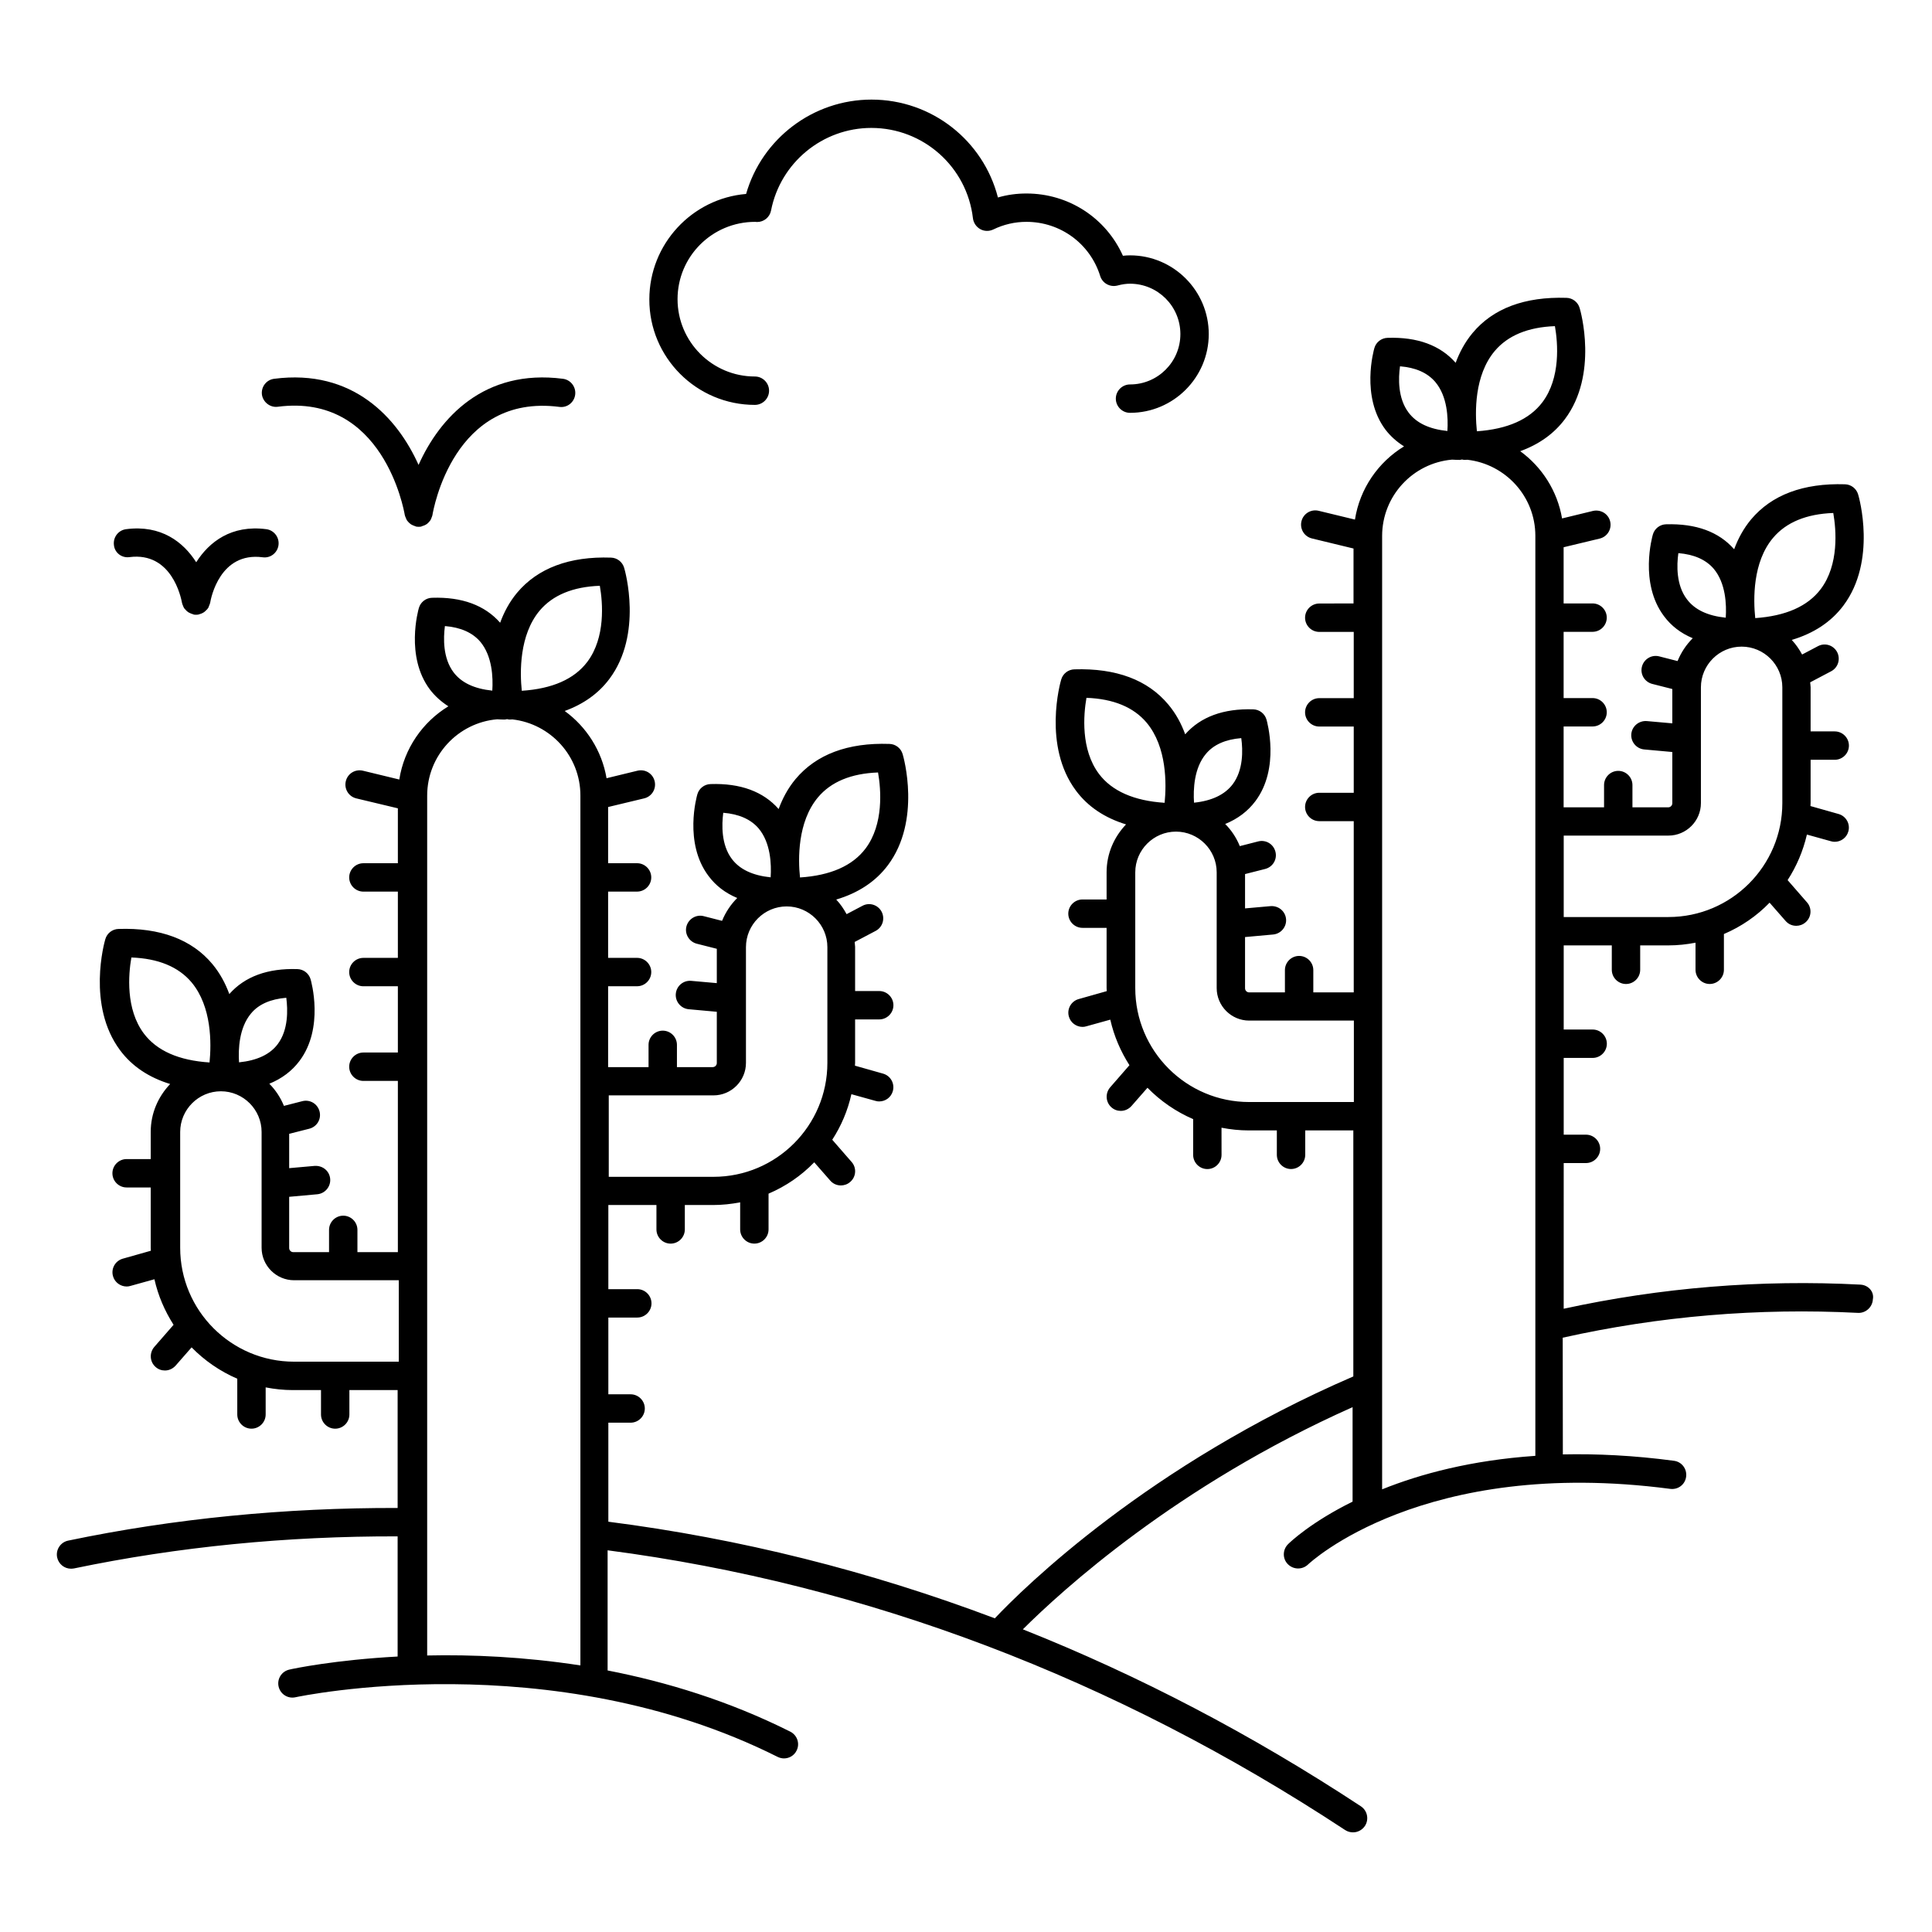 <?xml version="1.0" encoding="UTF-8"?>
<!-- Uploaded to: ICON Repo, www.svgrepo.com, Generator: ICON Repo Mixer Tools -->
<svg fill="#000000" width="800px" height="800px" version="1.1" viewBox="144 144 512 512" xmlns="http://www.w3.org/2000/svg">
 <g>
  <path d="m344.05 251.3c2.066 0 3.762-1.691 3.762-3.762 0-2.066-1.691-3.762-3.762-3.762-11.316 0-20.492-9.211-20.492-20.492 0-11.316 9.176-20.492 20.566-20.492 0.074 0 0.453 0.039 0.527 0.039 1.805 0 3.348-1.277 3.684-3.047 2.481-12.672 13.648-21.883 26.582-21.883 13.762 0 25.34 10.301 26.922 23.949 0.152 1.203 0.863 2.258 1.918 2.859 1.055 0.602 2.332 0.641 3.461 0.113 2.781-1.355 5.754-2.031 8.797-2.031 9.023 0 16.883 5.789 19.551 14.363 0.602 1.918 2.594 3.008 4.551 2.519 1.277-0.34 2.332-0.488 3.348-0.488 7.371 0 13.348 5.977 13.348 13.348s-5.977 13.348-13.348 13.348c-2.066 0-3.762 1.691-3.762 3.762 0 2.066 1.691 3.762 3.762 3.762 11.504 0 20.867-9.363 20.867-20.867 0-11.504-9.363-20.867-20.867-20.867-0.641 0-1.242 0.039-1.879 0.113-4.473-10-14.363-16.504-25.566-16.504-2.594 0-5.113 0.34-7.559 1.055-3.871-15.078-17.52-25.941-33.5-25.941-15.492 0-29.027 10.34-33.238 25.004-14.324 1.203-25.641 13.273-25.641 27.934-0.043 15.41 12.516 27.969 27.969 27.969z"/>
  <path d="m217.65 251.79c27.859-3.609 33.387 27.332 33.613 28.648 0 0.039 0.039 0.074 0.039 0.152 0.039 0.227 0.152 0.414 0.227 0.602 0.074 0.227 0.188 0.488 0.301 0.676s0.262 0.301 0.375 0.453c0.188 0.188 0.34 0.375 0.562 0.527 0.152 0.113 0.34 0.227 0.527 0.301 0.227 0.113 0.488 0.227 0.754 0.301 0.113 0.039 0.188 0.113 0.301 0.113 0.188 0.039 0.414 0.039 0.602 0.039h0.039c0.188 0 0.375 0 0.562-0.039 0.113 0 0.188-0.074 0.262-0.113 0.301-0.074 0.562-0.188 0.828-0.301 0.152-0.074 0.301-0.152 0.453-0.262 0.227-0.152 0.414-0.375 0.602-0.562 0.113-0.152 0.227-0.262 0.34-0.414 0.152-0.227 0.262-0.488 0.34-0.754 0.074-0.188 0.152-0.34 0.188-0.527 0-0.039 0.039-0.113 0.039-0.152 0.227-1.316 5.566-32.258 33.613-28.648 2.106 0.301 3.949-1.203 4.211-3.234 0.262-2.066-1.203-3.949-3.234-4.211-20.906-2.707-32.672 10.34-38.273 22.82-5.602-12.484-17.406-25.527-38.273-22.82-2.066 0.262-3.496 2.144-3.234 4.211 0.293 1.992 2.211 3.496 4.238 3.195z"/>
  <path d="m178.32 291.64c11.203-1.43 13.648 10.715 13.91 12.105 0 0.039 0.039 0.074 0.039 0.152 0.039 0.188 0.113 0.375 0.188 0.527 0.113 0.262 0.188 0.527 0.34 0.754 0.113 0.152 0.227 0.262 0.34 0.375 0.188 0.227 0.375 0.414 0.641 0.602 0.152 0.113 0.262 0.188 0.453 0.262 0.262 0.152 0.562 0.262 0.863 0.34 0.074 0.039 0.152 0.074 0.262 0.113 0.188 0.039 0.34 0.039 0.527 0.039h0.074c0.188 0 0.414 0 0.602-0.039 0.113-0.039 0.227-0.074 0.34-0.113 0.262-0.074 0.488-0.152 0.715-0.262 0.188-0.113 0.375-0.188 0.562-0.34s0.34-0.301 0.527-0.488c0.152-0.152 0.301-0.301 0.414-0.488 0.152-0.188 0.227-0.453 0.301-0.676 0.074-0.188 0.188-0.375 0.227-0.602 0-0.039 0.039-0.074 0.039-0.113 0.227-1.391 2.633-13.574 13.91-12.105 2.106 0.301 3.949-1.203 4.211-3.234 0.262-2.066-1.203-3.949-3.234-4.211-9.285-1.203-15.152 3.383-18.574 8.762-3.422-5.375-9.324-9.965-18.574-8.762-2.066 0.262-3.496 2.144-3.234 4.211 0.184 1.988 2.027 3.492 4.133 3.191z"/>
  <path d="m637.05 484.44c-26.508-1.391-52.938 0.789-78.656 6.391l0.004-38.609h5.902c2.066 0 3.762-1.691 3.762-3.762 0-2.066-1.691-3.762-3.762-3.762h-5.902v-20.34h7.672c2.066 0 3.762-1.691 3.762-3.762 0-2.066-1.691-3.762-3.762-3.762h-7.672v-22.297h12.746v6.469c0 2.066 1.691 3.762 3.762 3.762 2.066 0 3.762-1.691 3.762-3.762v-6.469h7.445c2.481 0 4.887-0.262 7.219-0.715v7.18c0 2.066 1.691 3.762 3.762 3.762 2.066 0 3.762-1.691 3.762-3.762v-9.477c4.586-1.957 8.684-4.773 12.105-8.309l4.25 4.852c0.754 0.863 1.766 1.277 2.82 1.277 0.863 0 1.766-0.301 2.481-0.941 1.578-1.355 1.73-3.762 0.34-5.301l-5.113-5.867c2.367-3.648 4.098-7.707 5.113-12.07l6.356 1.766c0.34 0.113 0.676 0.152 1.016 0.152 1.656 0 3.16-1.09 3.609-2.746 0.562-1.992-0.602-4.062-2.594-4.625l-7.445-2.106c0-0.262 0.039-0.527 0.039-0.828v-11.43h6.391c2.066 0 3.762-1.691 3.762-3.762 0-2.066-1.691-3.762-3.762-3.762h-6.391v-11.73c0-0.453-0.113-0.863-0.113-1.277l5.566-2.934c1.844-0.977 2.519-3.234 1.578-5.074-0.977-1.844-3.234-2.559-5.074-1.578l-4.211 2.219c-0.754-1.391-1.656-2.707-2.746-3.871 5.828-1.73 10.453-4.773 13.688-9.098 8.91-11.883 4.137-28.727 3.91-29.438-0.453-1.578-1.879-2.668-3.496-2.707-11.016-0.34-19.402 2.781-24.891 9.324-2.031 2.445-3.461 5.152-4.473 7.894-4.062-4.625-10.078-6.844-18.047-6.617-1.617 0.039-3.047 1.129-3.496 2.707-0.152 0.527-3.648 12.859 2.934 21.617 1.918 2.594 4.473 4.551 7.633 5.867-1.73 1.73-3.082 3.762-4.023 6.055l-4.852-1.242c-2.031-0.527-4.062 0.715-4.586 2.707-0.527 2.031 0.715 4.062 2.707 4.586l5.34 1.355v9.098l-6.769-0.602c-2.066-0.152-3.91 1.355-4.098 3.422-0.188 2.066 1.355 3.91 3.422 4.098l7.445 0.676v13.574c0 0.602-0.488 1.09-1.09 1.09h-9.477v-5.902c0-2.066-1.691-3.762-3.762-3.762-2.066 0-3.762 1.691-3.762 3.762v5.902h-10.715v-21.43h7.672c2.066 0 3.762-1.691 3.762-3.762 0-2.066-1.691-3.762-3.762-3.762h-7.672v-17.559h7.672c2.066 0 3.762-1.691 3.762-3.762 0-2.066-1.691-3.762-3.762-3.762h-7.672v-14.891l9.551-2.293c2.031-0.488 3.269-2.519 2.781-4.551s-2.519-3.234-4.551-2.781l-8.195 1.992c-1.242-7.293-5.34-13.648-11.09-17.82 4.965-1.805 8.949-4.625 11.844-8.496 8.91-11.883 4.137-28.727 3.91-29.438-0.453-1.578-1.879-2.668-3.496-2.707-11.055-0.34-19.438 2.781-24.891 9.324-2.031 2.445-3.461 5.152-4.473 7.894-4.062-4.625-10.113-6.879-18.047-6.617-1.617 0.039-3.047 1.129-3.496 2.707-0.152 0.527-3.648 12.859 2.934 21.617 1.355 1.766 3.008 3.234 4.926 4.438-6.844 4.172-11.73 11.203-13.008 19.402l-9.625-2.332c-2.031-0.488-4.062 0.754-4.551 2.781-0.488 2.031 0.754 4.062 2.781 4.551l11.016 2.668v14.551l-9.078 0.023c-2.066 0-3.762 1.691-3.762 3.762 0 2.066 1.691 3.762 3.762 3.762h9.137v17.559l-9.137-0.004c-2.066 0-3.762 1.691-3.762 3.762 0 2.066 1.691 3.762 3.762 3.762h9.137v17.559l-9.137-0.008c-2.066 0-3.762 1.691-3.762 3.762 0 2.066 1.691 3.762 3.762 3.762h9.137v45.379h-10.715v-5.902c0-2.066-1.691-3.762-3.762-3.762-2.066 0-3.762 1.691-3.762 3.762v5.902h-9.477c-0.602 0-1.09-0.488-1.09-1.09v-13.574l7.445-0.676c2.066-0.188 3.609-2.031 3.422-4.098-0.188-2.066-1.992-3.57-4.098-3.422l-6.769 0.602v-9.098l5.34-1.355c2.031-0.527 3.234-2.559 2.707-4.586-0.527-2.031-2.559-3.234-4.586-2.707l-4.852 1.242c-0.902-2.219-2.219-4.211-3.871-5.867 3.309-1.355 5.977-3.348 8.008-6.055 6.578-8.762 3.082-21.094 2.934-21.617-0.453-1.578-1.879-2.668-3.496-2.707-7.894-0.262-13.988 1.992-18.047 6.617-1.016-2.781-2.445-5.488-4.473-7.894-5.453-6.543-13.836-9.664-24.891-9.324-1.617 0.039-3.047 1.129-3.496 2.707-0.227 0.715-4.965 17.559 3.91 29.438 3.16 4.25 7.633 7.219 13.273 8.949-3.16 3.309-5.152 7.746-5.152 12.672v7.219h-6.391c-2.066 0-3.762 1.691-3.762 3.762 0 2.066 1.691 3.762 3.762 3.762h6.391v15.941c0 0.262 0.039 0.527 0.039 0.828l-7.445 2.106c-1.992 0.562-3.16 2.633-2.594 4.625 0.453 1.656 1.992 2.746 3.609 2.746 0.34 0 0.676-0.039 1.016-0.152l6.356-1.766c0.977 4.363 2.746 8.422 5.074 12.07l-5.113 5.867c-1.355 1.578-1.203 3.949 0.34 5.301 0.715 0.641 1.578 0.941 2.481 0.941 1.055 0 2.066-0.453 2.82-1.277l4.25-4.852c3.422 3.496 7.559 6.356 12.105 8.309v9.477c0 2.066 1.691 3.762 3.762 3.762 2.066 0 3.762-1.691 3.762-3.762l-0.008-7.195c2.332 0.453 4.773 0.715 7.219 0.715h7.445v6.469c0 2.066 1.691 3.762 3.762 3.762 2.066 0 3.762-1.691 3.762-3.762v-6.469h12.746v65.195c-54.293 23.461-87.266 55.906-95.008 64.105-33.273-12.559-67.488-21.129-102.42-25.605v-26.242h5.902c2.066 0 3.762-1.691 3.762-3.762 0-2.066-1.691-3.762-3.762-3.762h-5.902v-20.34h7.672c2.066 0 3.762-1.691 3.762-3.762 0-2.066-1.691-3.762-3.762-3.762h-7.672v-22.297h12.746v6.469c0 2.066 1.691 3.762 3.762 3.762 2.066 0 3.762-1.691 3.762-3.762v-6.469h7.445c2.481 0 4.887-0.262 7.219-0.715v7.18c0 2.066 1.691 3.762 3.762 3.762 2.066 0 3.762-1.691 3.762-3.762v-9.477c4.586-1.957 8.684-4.773 12.105-8.309l4.25 4.852c0.754 0.863 1.766 1.277 2.82 1.277 0.863 0 1.766-0.301 2.481-0.941 1.578-1.355 1.73-3.762 0.34-5.301l-5.113-5.867c2.367-3.648 4.098-7.707 5.074-12.07l6.356 1.766c0.34 0.113 0.676 0.152 1.016 0.152 1.656 0 3.16-1.09 3.609-2.746 0.562-1.992-0.602-4.062-2.594-4.625l-7.445-2.106c0-0.262 0.039-0.527 0.039-0.828v-11.43h6.391c2.066 0 3.762-1.691 3.762-3.762 0-2.066-1.691-3.762-3.762-3.762h-6.391v-11.73c0-0.453-0.113-0.863-0.113-1.277l5.566-2.934c1.844-0.977 2.519-3.234 1.578-5.074-0.977-1.844-3.234-2.559-5.074-1.578l-4.211 2.219c-0.754-1.391-1.656-2.707-2.746-3.871 5.828-1.73 10.453-4.773 13.688-9.098 8.91-11.883 4.137-28.727 3.91-29.438-0.453-1.578-1.879-2.668-3.496-2.707-11.055-0.375-19.402 2.781-24.891 9.324-2.031 2.445-3.461 5.152-4.473 7.934-4.062-4.625-10.113-6.879-18.047-6.617-1.617 0.039-3.047 1.129-3.496 2.707-0.152 0.527-3.648 12.859 2.934 21.617 1.918 2.594 4.473 4.551 7.633 5.867-1.73 1.73-3.082 3.762-4.023 6.055l-4.852-1.242c-1.992-0.527-4.062 0.715-4.586 2.707-0.527 1.992 0.715 4.062 2.707 4.586l5.34 1.355v9.098l-6.769-0.602c-2.106-0.188-3.91 1.355-4.098 3.422-0.188 2.066 1.355 3.91 3.422 4.098l7.445 0.676v13.574c0 0.602-0.488 1.09-1.09 1.09h-9.477v-5.902c0-2.066-1.691-3.762-3.762-3.762-2.066 0-3.762 1.691-3.762 3.762v5.902h-10.715v-21.43h7.672c2.066 0 3.762-1.691 3.762-3.762 0-2.066-1.691-3.762-3.762-3.762h-7.672v-17.559h7.672c2.066 0 3.762-1.691 3.762-3.762 0-2.066-1.691-3.762-3.762-3.762h-7.672v-14.891l9.551-2.293c2.031-0.488 3.269-2.519 2.781-4.551s-2.481-3.269-4.551-2.781l-8.195 1.992c-1.242-7.293-5.34-13.648-11.09-17.82 4.965-1.805 8.949-4.625 11.844-8.496 8.91-11.883 4.137-28.727 3.91-29.438-0.453-1.578-1.879-2.668-3.496-2.707-10.98-0.375-19.402 2.781-24.891 9.324-2.031 2.445-3.461 5.152-4.473 7.934-4.062-4.625-10.113-6.879-18.047-6.617-1.617 0.039-3.047 1.129-3.496 2.707-0.152 0.527-3.648 12.859 2.934 21.617 1.355 1.766 3.008 3.234 4.887 4.438-6.844 4.172-11.73 11.203-13.008 19.402l-9.625-2.332c-2.066-0.488-4.062 0.754-4.551 2.781-0.488 2.031 0.754 4.062 2.781 4.551l11.016 2.633v14.551h-9.137c-2.066 0-3.762 1.691-3.762 3.762 0 2.066 1.691 3.762 3.762 3.762h9.137v17.559h-9.137c-2.066 0-3.762 1.691-3.762 3.762 0 2.066 1.691 3.762 3.762 3.762h9.137v17.559h-9.137c-2.066 0-3.762 1.691-3.762 3.762 0 2.066 1.691 3.762 3.762 3.762h9.137v45.379h-10.715v-5.902c0-2.066-1.691-3.762-3.762-3.762-2.066 0-3.762 1.691-3.762 3.762v5.902h-9.477c-0.602 0-1.09-0.488-1.09-1.09v-13.574l7.445-0.676c2.066-0.188 3.609-2.031 3.422-4.098s-1.957-3.535-4.098-3.422l-6.769 0.602v-9.098l5.34-1.355c2.031-0.527 3.234-2.559 2.707-4.586-0.527-2.031-2.559-3.234-4.586-2.707l-4.852 1.242c-0.902-2.219-2.219-4.211-3.871-5.867 3.309-1.355 5.977-3.348 8.008-6.055 6.578-8.762 3.082-21.094 2.934-21.617-0.453-1.578-1.879-2.668-3.496-2.707-7.894-0.262-13.988 1.992-18.047 6.617-1.016-2.781-2.445-5.488-4.473-7.934-5.453-6.543-13.875-9.699-24.891-9.324-1.617 0.039-3.047 1.129-3.496 2.707-0.227 0.715-4.965 17.559 3.91 29.438 3.16 4.25 7.633 7.219 13.273 8.949-3.16 3.309-5.152 7.746-5.152 12.672v7.219h-6.391c-2.066 0-3.762 1.691-3.762 3.762 0 2.066 1.691 3.762 3.762 3.762h6.391v15.941c0 0.262 0.039 0.527 0.039 0.828l-7.445 2.106c-1.992 0.562-3.16 2.633-2.594 4.625 0.453 1.656 1.992 2.746 3.609 2.746 0.34 0 0.676-0.039 1.016-0.152l6.356-1.766c0.977 4.363 2.746 8.422 5.074 12.07l-5.113 5.867c-1.355 1.578-1.203 3.949 0.34 5.301 0.715 0.641 1.578 0.941 2.481 0.941 1.055 0 2.066-0.453 2.82-1.277l4.25-4.852c3.422 3.496 7.559 6.356 12.105 8.309v9.477c0 2.066 1.691 3.762 3.762 3.762 2.066 0 3.762-1.691 3.762-3.762v-7.18c2.332 0.453 4.738 0.715 7.219 0.715h7.445v6.469c0 2.066 1.691 3.762 3.762 3.762 2.066 0 3.762-1.691 3.762-3.762v-6.469h12.785v31.242c-29.816-0.074-59.215 2.781-87.301 8.648-2.031 0.414-3.348 2.406-2.934 4.438 0.375 1.766 1.918 3.008 3.684 3.008 0.262 0 0.527-0.039 0.789-0.074 27.598-5.754 56.434-8.574 85.762-8.496v31.844c-16.617 0.902-27.598 3.195-28.688 3.461-2.031 0.453-3.309 2.445-2.859 4.473 0.453 2.031 2.445 3.309 4.473 2.859 0.676-0.152 67.637-14.363 127.76 15.793 0.527 0.262 1.129 0.414 1.691 0.414 1.391 0 2.707-0.754 3.348-2.066 0.941-1.844 0.188-4.098-1.691-5.039-16.203-8.121-32.746-13.16-48.387-16.203v-31.844c68.504 8.949 134.22 33.84 195.47 74.145 0.641 0.414 1.355 0.602 2.066 0.602 1.242 0 2.406-0.602 3.16-1.691 1.129-1.73 0.676-4.062-1.09-5.227-28.914-19.023-58.805-34.664-89.559-46.883 10.188-10.152 40.68-38.086 87.379-58.879v25.039c-11.055 5.453-16.582 10.754-17.105 11.281-1.465 1.465-1.504 3.836-0.039 5.301 0.754 0.754 1.73 1.129 2.707 1.129 0.941 0 1.879-0.34 2.633-1.055 0.301-0.301 30.453-28.648 95.988-20.039 2.106 0.262 3.949-1.164 4.211-3.234 0.262-2.066-1.164-3.949-3.234-4.211-10.715-1.43-20.527-1.879-29.438-1.691l-0.035-30.926c25.566-5.715 51.848-7.934 78.242-6.578 2.031 0.113 3.836-1.504 3.949-3.57 0.414-2.031-1.203-3.801-3.273-3.914zm-276.3-129.11c3.461-4.137 8.797-6.356 15.941-6.617 0.789 4.512 1.543 13.688-3.309 20.152-3.461 4.586-9.285 7.144-17.371 7.672-0.523-4.891-0.676-14.703 4.738-21.207zm-25.078 4.062c4.172 0.34 7.293 1.73 9.363 4.137 3.195 3.797 3.422 9.477 3.195 12.973-4.773-0.488-8.195-2.106-10.266-4.852-2.856-3.762-2.707-9.062-2.293-12.258zm-2.594 74.895c4.738 0 8.609-3.871 8.609-8.609v-30.68c0-5.941 4.852-10.789 10.789-10.789 5.941 0 10.789 4.852 10.789 10.789v30.68c0 16.656-13.535 30.191-30.191 30.191h-27.746v-21.582zm-46.059-128.47c3.461-4.098 8.797-6.316 15.941-6.578 0.789 4.512 1.543 13.688-3.309 20.152-3.461 4.586-9.285 7.144-17.371 7.672-0.523-4.93-0.676-14.781 4.738-21.246zm-25.113 4.098c4.172 0.34 7.293 1.73 9.363 4.137 3.195 3.797 3.422 9.477 3.195 12.973-4.773-0.488-8.195-2.106-10.266-4.852-2.856-3.797-2.707-9.062-2.293-12.258zm-42.035 98.508c0.414 3.195 0.562 8.496-2.258 12.258-2.031 2.746-5.488 4.363-10.266 4.852-0.227-3.496 0-9.176 3.195-12.973 1.996-2.41 5.156-3.801 9.328-4.137zm-37.746 9.473c-4.852-6.469-4.098-15.641-3.309-20.152 7.144 0.262 12.484 2.481 15.941 6.578 5.414 6.469 5.266 16.281 4.773 21.242-8.121-0.523-13.949-3.082-17.406-7.668zm39.816 86.965c-16.656 0-30.191-13.535-30.191-30.191v-30.68c0-5.941 4.852-10.789 10.789-10.789 5.941 0 10.789 4.852 10.789 10.789v30.68c0 4.738 3.871 8.609 8.609 8.609h27.746v21.582zm35.266 77.863v-227.88c0-10.602 8.16-19.324 18.535-20.227 0.676 0.039 1.316 0.074 1.992 0.074 0.227 0 0.414-0.074 0.641-0.113 0.227 0.039 0.414 0.113 0.641 0.113 0.262 0 0.527-0.039 0.789-0.039 10.113 1.164 18.008 9.738 18.008 20.152v230.55c-14.926-2.293-28.84-2.894-40.605-2.633zm356.69-296.2c3.461-4.098 8.797-6.316 15.941-6.578 0.789 4.512 1.543 13.688-3.309 20.152-3.461 4.586-9.285 7.144-17.371 7.707-0.523-5-0.711-14.852 4.738-21.281zm-25.113 4.062c4.172 0.34 7.293 1.73 9.363 4.137 3.195 3.797 3.422 9.477 3.195 12.973-4.773-0.488-8.195-2.106-10.266-4.852-2.894-3.762-2.746-9.062-2.293-12.258zm-2.633 74.855c4.738 0 8.609-3.871 8.609-8.609v-30.68c0-5.941 4.852-10.789 10.789-10.789 5.941 0 10.789 4.852 10.789 10.789v30.68c0 16.656-13.535 30.191-30.191 30.191h-27.746v-21.582zm-46.02-128.43c3.461-4.098 8.797-6.316 15.941-6.578 0.789 4.512 1.543 13.688-3.309 20.152-3.461 4.586-9.285 7.144-17.371 7.707-0.523-5-0.715-14.812 4.738-21.281zm-25.113 4.062c4.172 0.34 7.293 1.73 9.363 4.172 3.195 3.797 3.422 9.477 3.195 12.973-4.773-0.488-8.195-2.106-10.266-4.852-2.894-3.797-2.746-9.098-2.293-12.293zm-51.434 102.71c2.031-2.445 5.188-3.836 9.363-4.172 0.453 3.195 0.562 8.496-2.293 12.258-2.066 2.707-5.488 4.363-10.227 4.852-0.23-3.539-0.004-9.176 3.156-12.938zm-28.352 5.301c-4.852-6.469-4.098-15.641-3.309-20.152 7.144 0.262 12.484 2.481 15.941 6.578 5.414 6.469 5.266 16.281 4.773 21.242-8.117-0.523-13.984-3.117-17.406-7.668zm39.816 86.965c-16.656 0-30.191-13.535-30.191-30.191v-30.68c0-5.941 4.852-10.789 10.789-10.789 5.941 0 10.789 4.852 10.789 10.789v30.68c0 4.738 3.871 8.609 8.609 8.609h27.746v21.582zm35.23 102.64v-27.445-0.039-225.17c0-10.602 8.16-19.324 18.535-20.227 0.676 0.039 1.316 0.074 1.992 0.074 0.227 0 0.414-0.074 0.641-0.113 0.227 0.039 0.414 0.113 0.641 0.113 0.262 0 0.527-0.039 0.789-0.039 10.113 1.164 18.008 9.738 18.008 20.152v243.82c-16.957 1.168-30.418 4.777-40.605 8.875z"/>
 </g>
</svg>